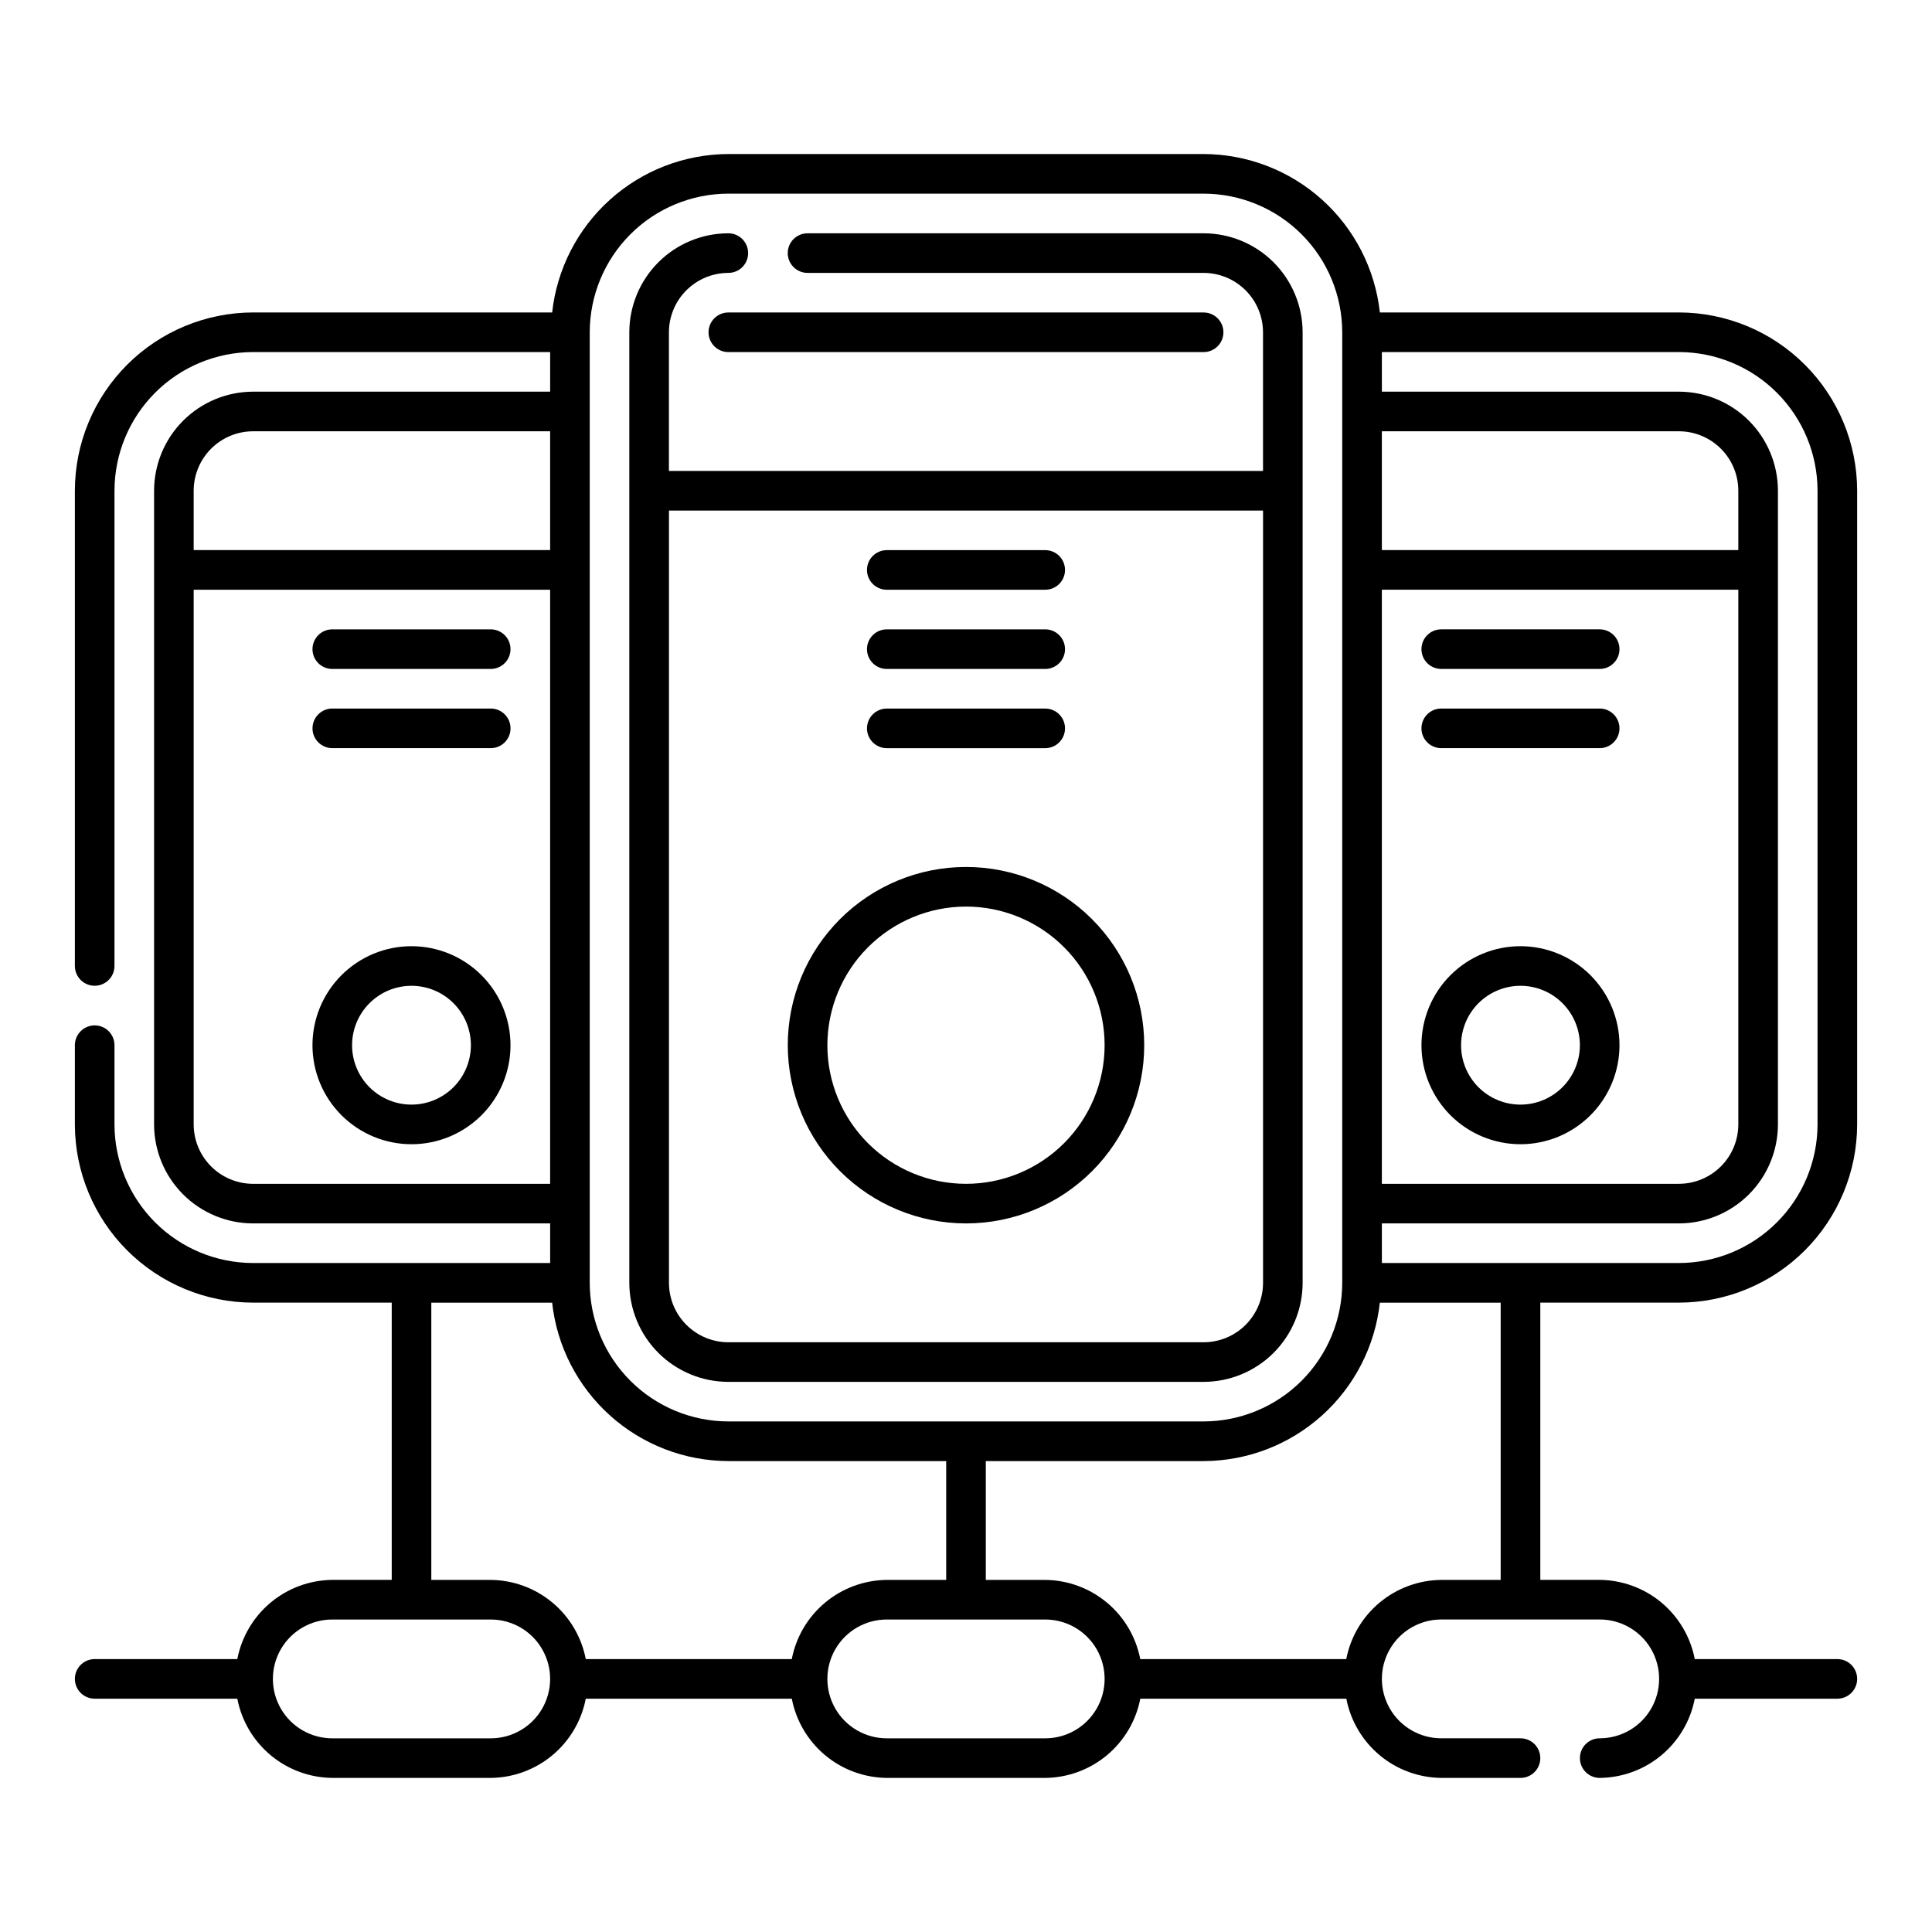 <?xml version="1.0" encoding="UTF-8"?>
<!-- Uploaded to: ICON Repo, www.iconrepo.com, Generator: ICON Repo Mixer Tools -->
<svg fill="#000000" width="800px" height="800px" version="1.1" viewBox="144 144 512 512" xmlns="http://www.w3.org/2000/svg">
 <g>
  <path d="m588.93 489.21c12.523-0.016 24.531-4.996 33.383-13.848 8.855-8.855 13.836-20.863 13.852-33.383v-167.94c-0.016-12.523-4.996-24.527-13.852-33.383-8.852-8.855-20.859-13.836-33.383-13.852h-79.25c-1.266-11.512-6.727-22.156-15.34-29.902-8.613-7.742-19.777-12.043-31.359-12.082h-125.95c-11.586 0.039-22.75 4.34-31.363 12.082-8.613 7.746-14.074 18.391-15.34 29.902h-79.25c-12.523 0.016-24.527 4.996-33.383 13.852-8.855 8.855-13.836 20.859-13.852 33.383v125.95c0 2.898 2.352 5.246 5.25 5.246 2.898 0 5.246-2.348 5.246-5.246v-125.95c0.016-9.738 3.887-19.078 10.773-25.965s16.227-10.762 25.965-10.773h78.719v10.496h-78.719c-6.957 0.008-13.629 2.773-18.547 7.695-4.922 4.918-7.688 11.59-7.695 18.547v167.94c0.008 6.957 2.773 13.625 7.695 18.547 4.918 4.918 11.59 7.684 18.547 7.691h78.719v10.496h-78.719c-9.738-0.012-19.078-3.887-25.965-10.773-6.887-6.887-10.758-16.223-10.773-25.961v-20.992c0-2.898-2.348-5.25-5.246-5.25-2.898 0-5.25 2.352-5.25 5.25v20.992c0.016 12.52 4.996 24.527 13.852 33.383 8.855 8.852 20.859 13.832 33.383 13.848h36.734v73.473h-15.742c-5.977 0.059-11.746 2.18-16.336 6.004-4.586 3.824-7.711 9.121-8.844 14.988h-37.797c-2.898 0-5.25 2.348-5.25 5.246 0 2.898 2.352 5.25 5.25 5.25h37.797c1.133 5.867 4.258 11.16 8.848 14.988 4.586 3.824 10.355 5.945 16.332 6.004h41.984c5.973-0.059 11.746-2.18 16.332-6.004 4.59-3.828 7.715-9.121 8.848-14.988h54.602c1.133 5.867 4.258 11.16 8.844 14.988 4.59 3.824 10.359 5.945 16.336 6.004h41.984c5.973-0.055 11.746-2.176 16.34-6.004 4.59-3.824 7.719-9.121 8.848-14.988h54.605c1.129 5.863 4.254 11.156 8.84 14.984 4.586 3.824 10.355 5.945 16.324 6.008h20.992c2.898 0 5.25-2.352 5.25-5.25 0-2.898-2.352-5.246-5.25-5.246h-20.992c-5.625 0-10.82-3-13.633-7.871-2.812-4.871-2.812-10.875 0-15.746 2.812-4.871 8.008-7.871 13.633-7.871h41.984c5.625 0 10.824 3 13.637 7.871 2.812 4.871 2.812 10.875 0 15.746-2.812 4.871-8.012 7.871-13.637 7.871-2.898 0-5.246 2.348-5.246 5.246 0 2.898 2.348 5.25 5.246 5.25 5.977-0.055 11.75-2.176 16.344-6.004 4.59-3.824 7.715-9.121 8.848-14.988h37.785c2.898 0 5.25-2.352 5.25-5.25 0-2.898-2.352-5.246-5.25-5.246h-37.785c-1.133-5.867-4.258-11.164-8.848-14.992-4.594-3.824-10.367-5.945-16.344-6h-15.742v-73.473zm36.738-215.17v167.94c-0.012 9.738-3.887 19.074-10.773 25.961-6.887 6.887-16.223 10.762-25.965 10.773h-78.719v-10.496h78.719c6.957-0.008 13.629-2.773 18.551-7.691 4.918-4.922 7.684-11.59 7.691-18.547v-167.94c-0.008-6.957-2.773-13.629-7.691-18.547-4.922-4.922-11.594-7.688-18.551-7.695h-78.719v-10.496h78.719c9.742 0.012 19.078 3.887 25.965 10.773s10.762 16.227 10.773 25.965zm-115.46 26.238h94.465v141.7c-0.004 4.172-1.664 8.176-4.617 11.125-2.953 2.953-6.953 4.613-11.129 4.617h-78.719zm94.465-10.496h-94.465v-31.488h78.719c4.176 0.004 8.176 1.664 11.129 4.617 2.953 2.953 4.613 6.953 4.617 11.129zm-267.65-94.465h125.95c9.738 0.016 19.074 3.887 25.961 10.773 6.887 6.887 10.762 16.227 10.773 25.965v251.9c-0.012 9.742-3.887 19.078-10.773 25.965-6.887 6.887-16.223 10.762-25.961 10.773h-125.95c-9.742-0.012-19.078-3.887-25.965-10.773-6.887-6.887-10.762-16.223-10.773-25.965v-251.9c0.012-9.738 3.887-19.078 10.773-25.965 6.887-6.887 16.223-10.758 25.965-10.773zm-125.95 62.977h78.719v31.488h-94.465v-15.742c0.008-4.176 1.668-8.176 4.617-11.129 2.953-2.953 6.953-4.613 11.129-4.617zm0 199.43c-4.176-0.004-8.176-1.664-11.129-4.617-2.949-2.949-4.609-6.953-4.617-11.125v-141.7h94.465v157.44zm62.977 146.95h-41.984c-5.625 0-10.824-3-13.637-7.871-2.812-4.871-2.812-10.875 0-15.746 2.812-4.871 8.012-7.871 13.637-7.871h41.984c5.625 0 10.82 3 13.633 7.871 2.812 4.871 2.812 10.875 0 15.746-2.812 4.871-8.008 7.871-13.633 7.871zm79.781-20.992h-54.59c-1.133-5.867-4.258-11.164-8.852-14.992-4.59-3.824-10.363-5.945-16.34-6h-15.746v-73.473h32.02c1.266 11.516 6.727 22.16 15.34 29.902 8.613 7.746 19.777 12.047 31.363 12.082h57.727v31.488h-15.742c-5.977 0.059-11.746 2.18-16.336 6.004-4.59 3.824-7.711 9.121-8.844 14.988zm67.164 20.992h-41.984c-5.625 0-10.824-3-13.637-7.871-2.812-4.871-2.812-10.875 0-15.746 2.812-4.871 8.012-7.871 13.637-7.871h41.984c5.625 0 10.82 3 13.633 7.871 2.812 4.871 2.812 10.875 0 15.746-2.812 4.871-8.008 7.871-13.633 7.871zm120.7-41.984h-15.746c-5.973 0.059-11.742 2.18-16.332 6.004-4.59 3.824-7.715 9.121-8.844 14.988h-54.594c-1.129-5.867-4.258-11.164-8.848-14.992-4.59-3.824-10.363-5.945-16.34-6h-15.742v-31.488h57.727c11.582-0.035 22.746-4.336 31.359-12.082 8.613-7.742 14.074-18.387 15.34-29.902h32.02z"/>
  <path d="m253.05 394.75c-6.961 0-13.633 2.766-18.555 7.688-4.922 4.918-7.688 11.594-7.688 18.555 0 6.957 2.766 13.633 7.688 18.555 4.922 4.918 11.594 7.684 18.555 7.684 6.957 0 13.633-2.766 18.555-7.684 4.922-4.922 7.684-11.598 7.684-18.555-0.004-6.961-2.769-13.629-7.691-18.551-4.918-4.918-11.59-7.684-18.547-7.691zm0 41.984c-4.176 0-8.18-1.66-11.133-4.609-2.953-2.953-4.613-6.957-4.613-11.133 0-4.176 1.66-8.184 4.613-11.133 2.953-2.953 6.957-4.613 11.133-4.613 4.176 0 8.18 1.66 11.133 4.613 2.953 2.949 4.609 6.957 4.609 11.133-0.004 4.172-1.664 8.176-4.613 11.125-2.953 2.953-6.957 4.613-11.129 4.617z"/>
  <path d="m546.94 394.75c-6.957 0-13.633 2.766-18.555 7.688-4.918 4.918-7.684 11.594-7.684 18.555 0 6.957 2.766 13.633 7.684 18.555 4.922 4.918 11.598 7.684 18.555 7.684 6.961 0 13.637-2.766 18.555-7.684 4.922-4.922 7.688-11.598 7.688-18.555-0.008-6.961-2.773-13.629-7.691-18.551-4.922-4.918-11.594-7.684-18.551-7.691zm0 41.984c-4.176 0-8.18-1.66-11.133-4.609-2.949-2.953-4.609-6.957-4.609-11.133 0-4.176 1.66-8.184 4.609-11.133 2.953-2.953 6.957-4.613 11.133-4.613 4.176 0 8.184 1.66 11.133 4.613 2.953 2.949 4.613 6.957 4.613 11.133-0.004 4.172-1.664 8.176-4.617 11.125-2.949 2.953-6.953 4.613-11.129 4.617z"/>
  <path d="m400 468.22c12.523 0 24.539-4.977 33.398-13.832 8.855-8.859 13.832-20.875 13.832-33.398 0-12.527-4.977-24.543-13.832-33.398-8.859-8.859-20.875-13.836-33.398-13.836-12.527 0-24.543 4.977-33.398 13.836-8.859 8.855-13.836 20.871-13.836 33.398 0.016 12.52 4.996 24.527 13.852 33.383 8.852 8.852 20.859 13.832 33.383 13.848zm0-83.969c9.742 0 19.086 3.871 25.977 10.762 6.887 6.887 10.758 16.23 10.758 25.977 0 9.742-3.871 19.086-10.758 25.977-6.891 6.887-16.234 10.758-25.977 10.758-9.746 0-19.09-3.871-25.977-10.758-6.891-6.891-10.762-16.234-10.762-25.977 0.012-9.742 3.887-19.078 10.773-25.965 6.887-6.887 16.223-10.762 25.965-10.773z"/>
  <path d="m379.01 300.29h41.984c2.898 0 5.246-2.348 5.246-5.246 0-2.898-2.348-5.25-5.246-5.25h-41.984c-2.898 0-5.25 2.352-5.25 5.25 0 2.898 2.352 5.246 5.25 5.246z"/>
  <path d="m379.01 321.28h41.984c2.898 0 5.246-2.348 5.246-5.246s-2.348-5.25-5.246-5.25h-41.984c-2.898 0-5.25 2.352-5.25 5.25s2.352 5.246 5.25 5.246z"/>
  <path d="m379.01 342.27h41.984c2.898 0 5.246-2.348 5.246-5.246 0-2.898-2.348-5.25-5.246-5.25h-41.984c-2.898 0-5.25 2.352-5.25 5.25 0 2.898 2.352 5.246 5.25 5.246z"/>
  <path d="m232.06 321.28h41.984c2.898 0 5.246-2.348 5.246-5.246s-2.348-5.25-5.246-5.25h-41.984c-2.898 0-5.25 2.352-5.25 5.25s2.352 5.246 5.25 5.246z"/>
  <path d="m274.05 331.77h-41.984c-2.898 0-5.25 2.352-5.25 5.25 0 2.898 2.352 5.246 5.25 5.246h41.984c2.898 0 5.246-2.348 5.246-5.246 0-2.898-2.348-5.25-5.246-5.25z"/>
  <path d="m567.93 310.78h-41.984c-2.898 0-5.246 2.352-5.246 5.25s2.348 5.246 5.246 5.246h41.984c2.898 0 5.25-2.348 5.25-5.246s-2.352-5.25-5.25-5.25z"/>
  <path d="m567.93 331.77h-41.984c-2.898 0-5.246 2.352-5.246 5.25 0 2.898 2.348 5.246 5.246 5.246h41.984c2.898 0 5.25-2.348 5.25-5.246 0-2.898-2.352-5.25-5.25-5.25z"/>
  <path d="m331.77 232.06c0 1.391 0.555 2.727 1.539 3.711 0.984 0.984 2.316 1.535 3.711 1.535h125.95c2.898 0 5.246-2.348 5.246-5.246s-2.348-5.25-5.246-5.25h-125.95c-2.898 0-5.25 2.352-5.25 5.25z"/>
  <path d="m337.02 510.21h125.95c6.957-0.008 13.625-2.773 18.547-7.691 4.918-4.922 7.684-11.59 7.691-18.551v-251.9c-0.008-6.957-2.773-13.629-7.691-18.547-4.922-4.922-11.59-7.688-18.547-7.695h-104.96c-2.898 0-5.25 2.352-5.25 5.25 0 2.898 2.352 5.246 5.25 5.246h104.96c4.172 0.008 8.176 1.668 11.125 4.617 2.953 2.953 4.613 6.953 4.617 11.129v36.734h-157.44v-36.734c0.004-4.176 1.664-8.176 4.617-11.129 2.953-2.949 6.953-4.609 11.129-4.617 2.898 0 5.246-2.348 5.246-5.246 0-2.898-2.348-5.25-5.246-5.25-6.957 0.008-13.629 2.773-18.551 7.695-4.918 4.918-7.684 11.59-7.691 18.547v251.9c0.008 6.961 2.773 13.629 7.691 18.551 4.922 4.918 11.594 7.684 18.551 7.691zm141.7-230.91v204.67c-0.004 4.176-1.664 8.18-4.617 11.129-2.949 2.953-6.953 4.613-11.125 4.617h-125.95c-4.176-0.004-8.176-1.664-11.129-4.617-2.953-2.949-4.613-6.953-4.617-11.129v-204.67z"/>
 </g>
</svg>
